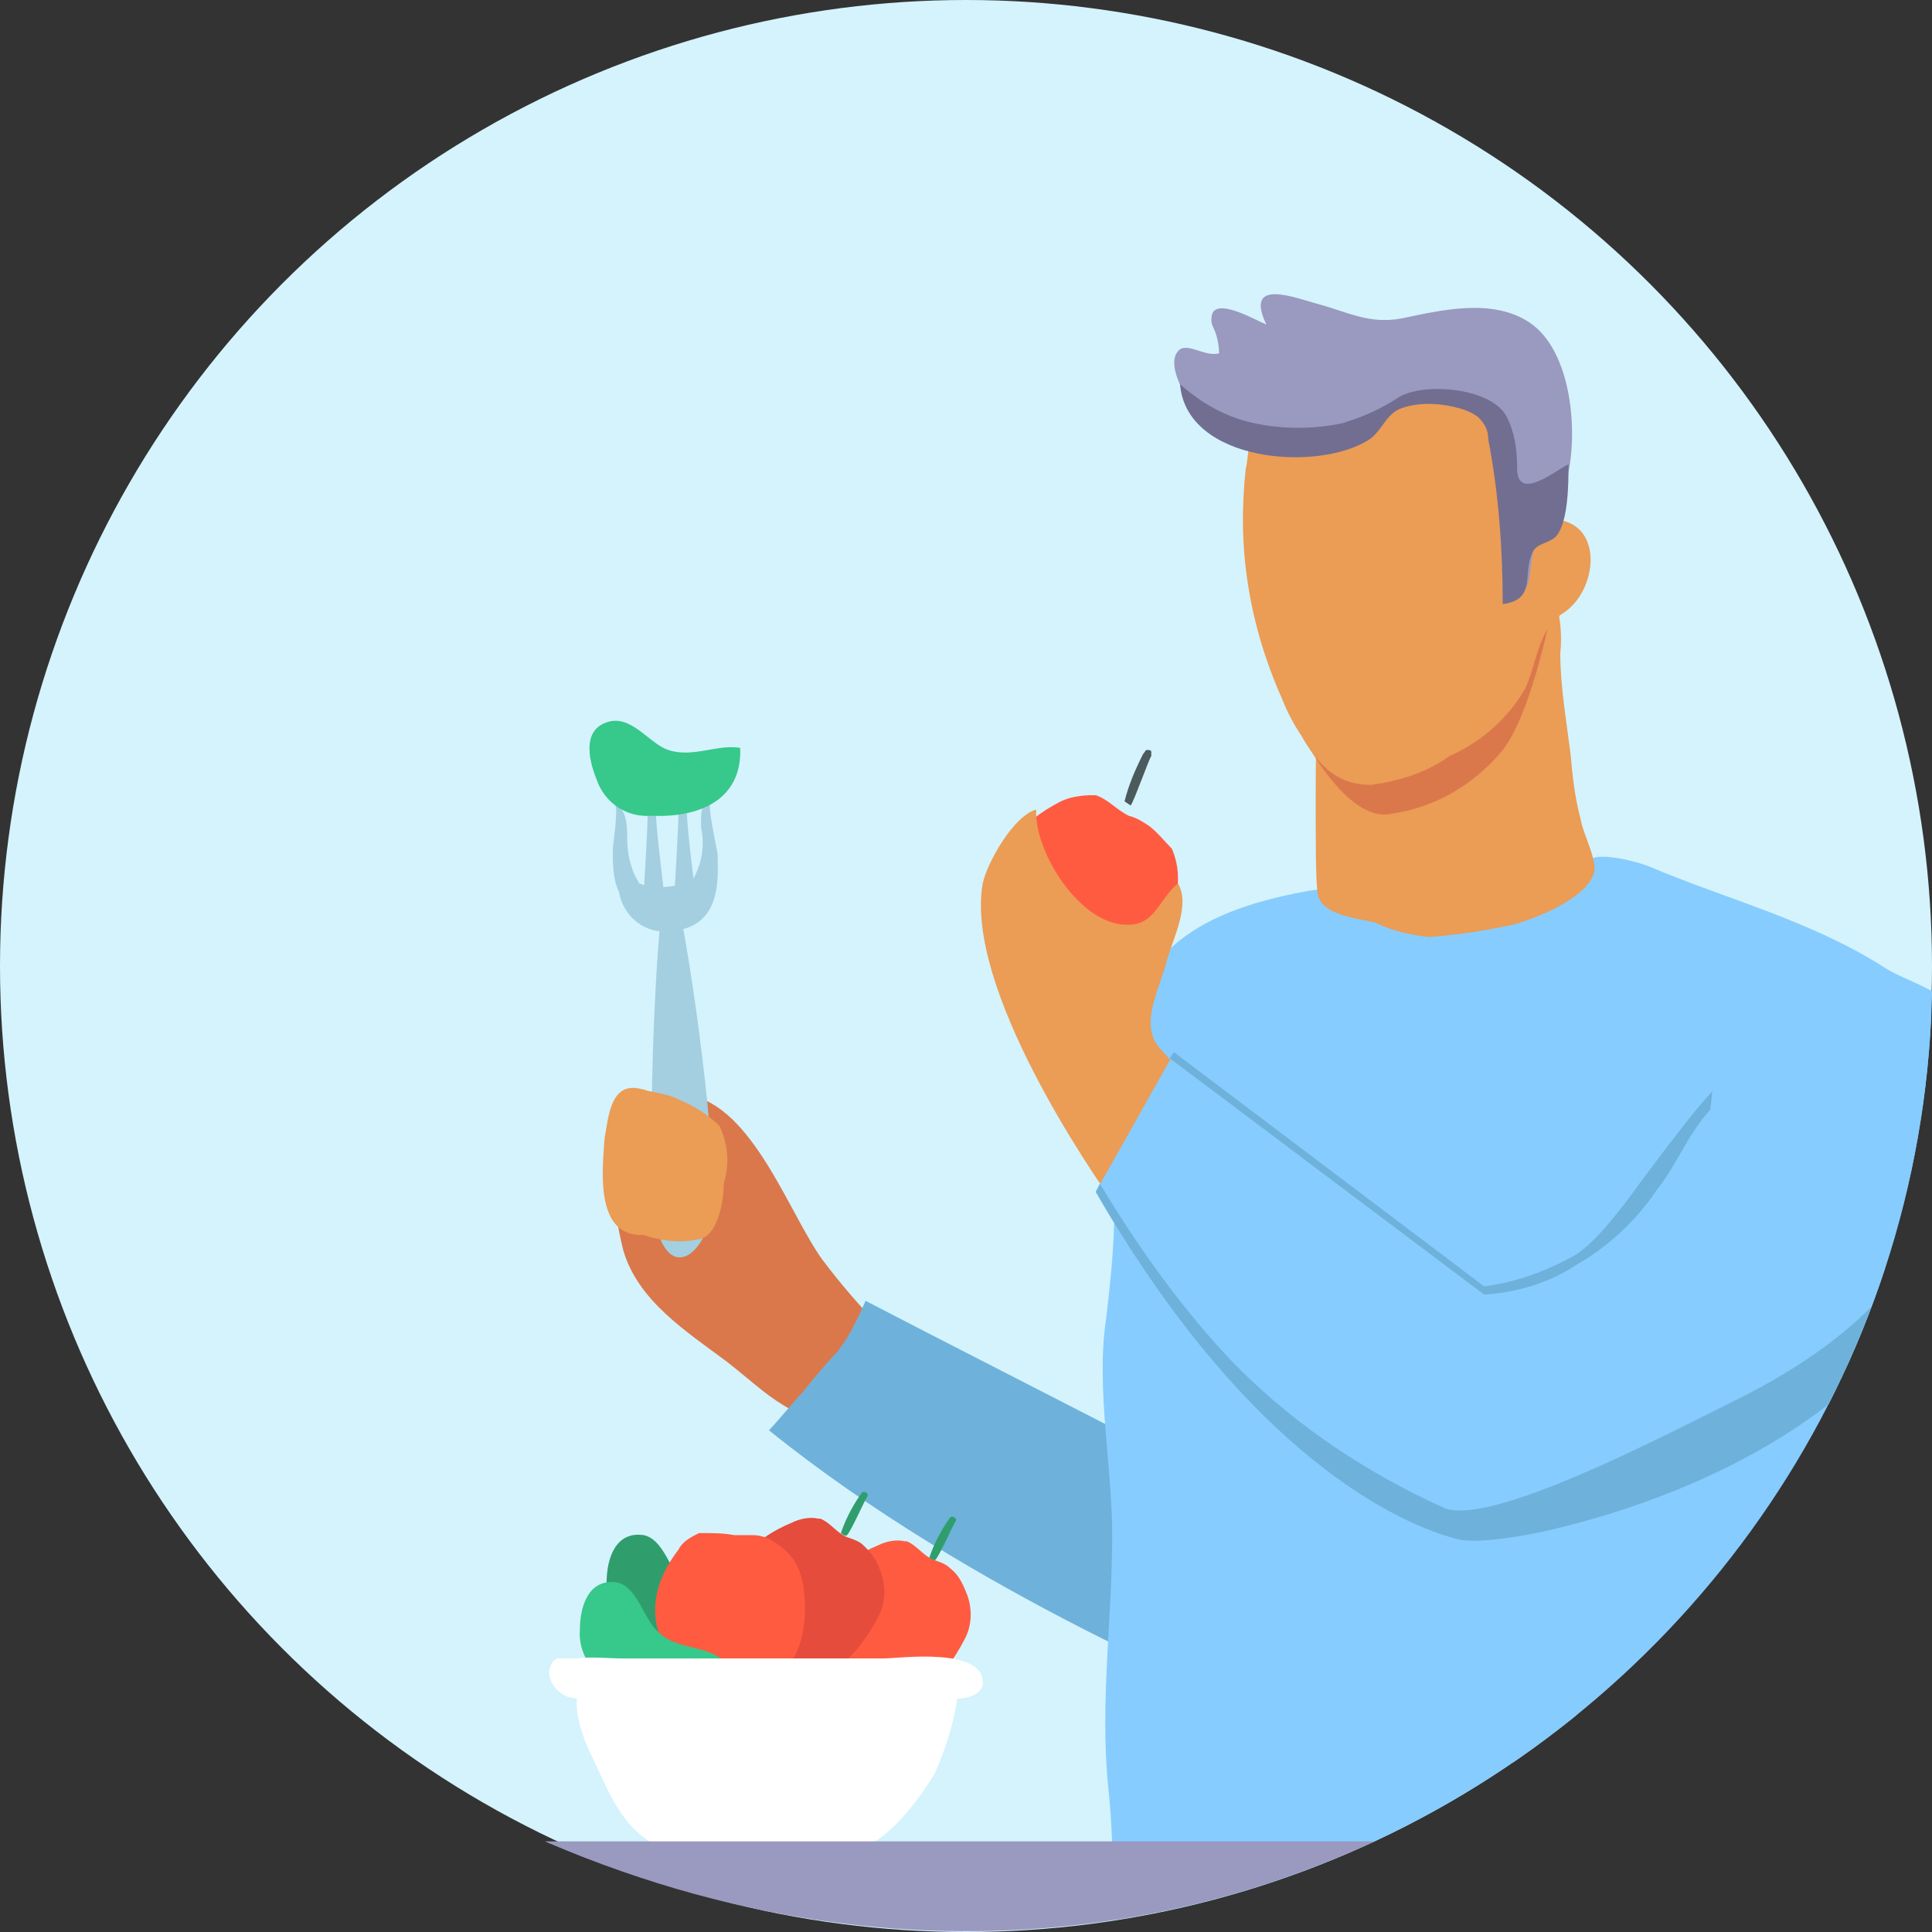 <?xml version="1.0" encoding="utf-8"?>
<!-- Generator: Adobe Illustrator 27.0.1, SVG Export Plug-In . SVG Version: 6.00 Build 0)  -->
<svg version="1.1" id="Layer_1" xmlns="http://www.w3.org/2000/svg" xmlns:xlink="http://www.w3.org/1999/xlink" x="0px" y="0px"
	 viewBox="0 0 94 94" style="enable-background:new 0 0 94 94;" xml:space="preserve">
<rect x="0" y="0" width="94" height="94" fill="#333333" stroke="none"/>
<style type="text/css">
	.st0{fill:#D4F3FC;}
	.st1{clip-path:url(#SVGID_00000127765962775078666060000005486039322011178634_);}
	.st2{fill:#22272E;}
	.st3{fill:#DA784C;}
	.st4{fill:#A3CFE0;}
	.st5{fill:#37C88B;}
	.st6{fill:#EB9C55;}
	.st7{fill:#6EB2DB;}
	.st8{fill:#A9D4E7;}
	.st9{fill:#F7BC7B;}
	.st10{fill:#E5A66A;}
	.st11{fill:#32476C;}
	.st12{fill:#3C5376;}
	.st13{fill:#309E6C;}
	.st14{fill:#FF5B41;}
	.st15{fill:#E54C3C;}
	.st16{fill:#FFFFFF;}
	.st17{fill:#86CCFF;}
	.st18{fill:#E5BDB0;}
	.st19{fill:#9A99BF;}
	.st20{fill:#716E91;}
	.st21{fill:#4A5A5D;}
	.st22{fill:#9CC3D2;}
	.st23{fill:#88BBD6;}
</style>
<g id="Group_28266" transform="translate(-738 -2796)">
	<circle id="Ellipse_4526" class="st0" cx="785" cy="2843" r="47"/>
	<g id="Group_26608" transform="translate(1744.814 15.69)">
		<g id="Group_26607">
			<g>
				<defs>
					<path id="SVGID_1_" d="M-912.8,2827.3c0.2,36.5-41.8,63.3-80,35.4c-1.2-0.8-2.2-1.9-3-3c-27-38.4-0.3-79.3,36-79.4
						c25.9,0,47,21,47,46.9C-912.8,2827.2-912.8,2827.3-912.8,2827.3z"/>
				</defs>
				<clipPath id="SVGID_00000072277780909023602280000006981021706700994970_">
					<use xlink:href="#SVGID_1_"  style="overflow:visible;"/>
				</clipPath>
				<g id="Group_26606" style="clip-path:url(#SVGID_00000072277780909023602280000006981021706700994970_);">
					<g id="Group_26605">
						<g id="Group_26604">
							<g id="Group_26575">
								<g id="Group_26570">
									<path id="Path_55894" class="st3" d="M-973.3,2833.6c-0.7-0.1-0.4,1.7-1,1.3c-0.1-0.1-0.6-0.9-0.8-0.7
										c-0.4,0.3-0.7,0.6-0.9,1c-1.3,1.8-1,3.8-0.5,5.9c0.7,2.5,3.1,4,5.1,5.5c1.8,1.4,3.5,3.3,5.8,2.6c0.4-0.1,3.8-1.9,4-1.6
										c-1.9-2.3-3.4-3.6-5.2-6C-968.4,2839.4-970.2,2834.1-973.3,2833.6z"/>
								</g>
								<g id="Group_26571">
									<path id="Path_55895" class="st4" d="M-974.6,2824.3C-974.7,2824.3-974.6,2824.3-974.6,2824.3c-0.5,4.5-0.7,13.7-0.3,15.6
										c0.6,2.6,2.2,1.7,2.7-0.5c0.4-1.6-0.7-10.7-1.6-15.1C-974.1,2824.3-974.3,2824.3-974.6,2824.3z"/>
								</g>
								<g id="Group_26572">
									<path id="Path_55896" class="st4" d="M-972.2,2819.2c-0.6,0.1-0.5,1-0.5,1.4c0.2,0.9,0,1.8-0.4,2.5
										c-0.8,0.4-1.8,0.5-2.6,0.2c-0.4-0.6-0.6-1.4-0.6-2.2c0-0.5,0-1.5-0.6-1.6c0.2,0-0.1,2-0.1,2.1c0,0.7,0,1.5,0.3,2.1
										c0.2,1.2,1.3,2.1,2.5,1.9c0,0,0.1,0,0.1,0c2.5-0.2,2.2-2.8,2.2-3.7C-971.9,2821.7-972.5,2819.2-972.2,2819.2z"/>
								</g>
								<g id="Group_26573">
									<path id="Path_55897" class="st4" d="M-975.3,2819.8c0,0.9-0.2,4-0.2,4.1l1-0.1c0-0.1-0.4-3.1-0.4-4L-975.3,2819.8z"/>
								</g>
								<g id="Group_26574">
									<path id="Path_55898" class="st4" d="M-973.8,2819.7c0,0.9-0.2,4-0.2,4.1l1-0.1c0-0.1-0.4-3.1-0.4-4L-973.8,2819.7z"/>
								</g>
								<path id="Path_55899" class="st5" d="M-974.3,2816.8c-0.9-0.3-1.7-1.6-2.8-1.4c-1.4,0.3-1.1,1.8-0.7,2.8
									c0.4,1.2,1.5,1.9,2.7,1.8c2.2,0.1,4.4-0.7,4.3-3.3C-971.9,2816.5-973.1,2817.2-974.3,2816.8z"/>
								<path id="Path_55900" class="st6" d="M-971.8,2835.1c-0.6-0.6-1.3-1-2-1.3c-0.4-0.2-0.9-0.3-1.4-0.4c-0.1,0-0.3-0.1-0.4-0.1
									c-1.5-0.4-1.6,1.3-1.8,2.4v0c-0.1,1.5-0.5,4.8,1.9,4.7c0.9,0.3,1.8,0.4,2.7,0.2c0.8-0.1,1.2-1.6,1.2-2.7
									C-971.3,2836.9-971.4,2836-971.8,2835.1z"/>
								<path id="Path_55901" class="st7" d="M-939.4,2844c-2.3-2-5.2-3.1-8.2-3.2c-0.6,1.9-1.3,3.9-1.9,5.8
									c-0.5,2.7-0.8,4.4-0.8,4.4l-11.5-5.9l-2.9-1.5c-0.3,0.7-0.6,1.3-0.9,1.8c-0.1,0.2-0.3,0.4-0.4,0.6c-0.3,0.3-1.1,1.2-1.8,2.1
									c-0.1,0.1-0.1,0.1-0.2,0.2l0,0c-0.6,0.7-1.2,1.4-1.4,1.6c9.9,8,22.9,13.2,22.9,13.2c3.4-5.8,6.1-12,8.1-18.5
									C-938.8,2844.5-939.1,2844.3-939.4,2844z"/>
							</g>
							<path id="Path_55903" class="st8" d="M-911.4,2843.5c-4.1-2.6-9.3-2-13.5,0c-3.8,1.8-5.1,4-6.8,7.5
								c-2.8,5.5-2.1,11.4-1.2,17.3c0.8,5.4-0.3,10.8,1,16.2c0.2,0.8,0.3,3.2,1.9,2.8c2.3-0.5,1-4.8,0.8-6.2
								c-0.5-3.9-0.8-7.9-0.8-11.9c-0.2-4.8-0.3-10.1,1.2-14.7c1.6-4.6,4.6-7.1,9.4-7.4c3.3-0.2,6.1-0.6,8.3,2.2
								c6,7.8,2.9,20.5,2.4,29.4c-0.2,3.4-1.4,13.1-0.1,13.6c1.8,0.6,1.8-2.1,1.9-3.5c0.5-6.3,1.3-12.7,1.9-19
								c0.3-2.7,0.5-5.4,0.8-8.1C-903.6,2855.2-905.5,2847.3-911.4,2843.5z"/>
							<path id="Path_55905" class="st8" d="M-909.9,2848c-0.6-1.2-1.5-1.8-2.8-0.4c-1.1,1.2-1.3,3.8-1.6,5.3
								c-1.8,9.6-1.5,36.4,0.1,39.4c2.2-4,1.4-30.4,3.4-38.4c0.5-1.8,1.8-3.6,1.1-5.4C-909.8,2848.3-909.8,2848.1-909.9,2848z"/>
							<g id="Group_26581">
								<g id="Group_26580">
									<path id="Path_55916" class="st13" d="M-960.5,2854.1c-0.1,0-0.1,0.1-0.2,0.2c-0.4,0.6-0.7,1.2-0.9,1.8
										c0,0,0.2,0.2,0.3,0.1c0.2-0.2,0.9-1.8,1-1.9c0,0,0-0.1,0-0.1C-960.4,2854.1-960.5,2854.1-960.5,2854.1z"/>
								</g>
							</g>
							<g id="Group_26583">
								<g id="Group_26582">
									<path id="Path_55917" class="st14" d="M-960.6,2856.6c-0.2-0.2-0.5-0.3-0.8-0.4c-0.5-0.2-0.8-0.7-1.3-0.9c0,0-0.1,0-0.1,0
										c-0.4-0.1-0.9,0-1.3,0.2c-3.6,1.5-3.3,4.3-3.1,5c0,0,0,0.1,0,0.1s0,0.1,0,0.1c0.3,0.6,0.7,1.1,1.2,1.5
										c0.7,0.5,1.6,0.8,2.5,0.9c0.8,0,2.3-0.5,3.6-3c0.4-0.7,0.4-1.6,0.1-2.3C-960,2857.3-960.2,2856.9-960.6,2856.6z"/>
								</g>
							</g>
							<g id="Group_26585">
								<g id="Group_26584">
									<path id="Path_55918" class="st13" d="M-964.8,2852.9c-0.1,0-0.1,0.1-0.2,0.2c-0.4,0.6-0.7,1.2-0.9,1.8
										c0,0,0.2,0.2,0.3,0.1c0.2-0.2,0.9-1.8,1-1.9c0,0,0-0.1,0-0.1C-964.7,2852.9-964.7,2852.9-964.8,2852.9z"/>
								</g>
							</g>
							<g id="Group_26587">
								<g id="Group_26586">
									<path id="Path_55919" class="st15" d="M-964.8,2855.5c-0.2-0.2-0.5-0.3-0.8-0.4c-0.5-0.2-0.8-0.7-1.3-0.9c0,0-0.1,0-0.1,0
										c-0.4-0.1-0.9,0-1.3,0.2c-3.6,1.5-3.3,4.3-3.1,5c0,0,0,0.1,0,0.1s0,0.1,0,0.1c0.3,0.6,0.7,1.1,1.2,1.5
										c0.7,0.5,1.6,0.8,2.5,0.9c0.8,0,2.3-0.5,3.6-3c0.4-0.7,0.4-1.6,0.1-2.3C-964.2,2856.1-964.5,2855.8-964.8,2855.5z"/>
								</g>
							</g>
							<path id="Path_55920" class="st13" d="M-973.5,2857.4c-0.7-0.6-1-2.2-2-2.4c-1.4-0.2-1.8,1.2-1.8,2.3
								c-0.1,1.2,0.7,2.3,1.8,2.8c2,0.9,4.4,1,5.2-1.3C-971.2,2858-972.6,2858.3-973.5,2857.4z"/>
							<g id="Group_26589">
								<g id="Group_26588">
									<path id="Path_55921" class="st14" d="M-968.9,2855.5c-0.4-0.3-0.8-0.5-1.3-0.5c-0.3,0-0.6,0-0.9,0
										c-0.5-0.1-1.1-0.1-1.6-0.1c0,0-0.1,0-0.1,0c-0.4,0.2-0.8,0.4-1,0.8c-2.3,3-0.5,5.2,0.1,5.8l0.1,0.1l0.1,0.1
										c0.6,0.3,1.2,0.6,1.8,0.7c0.9,0.1,1.8-0.1,2.6-0.4c0.6-0.4,1.7-1.6,1.4-4.3C-967.8,2856.7-968.2,2856-968.9,2855.5z"/>
								</g>
							</g>
							<path id="Path_55922" class="st5" d="M-974.8,2859.7c-0.7-0.6-1-2.2-2-2.4c-1.4-0.2-1.8,1.2-1.8,2.3
								c-0.1,1.2,0.7,2.3,1.8,2.8c2,0.9,4.4,1,5.2-1.3C-972.6,2860.3-973.9,2860.6-974.8,2859.7z"/>
							<g id="Group_26591">
								<g id="Group_26590">
									<path id="Path_55923" class="st16" d="M-960.6,2861.2c-0.9-0.6-3.9,0.7-4.9,0.7c-3.2,0.1-6.5,0.2-9.8,0.1
										c-0.6,0-2.3-0.3-2.8-0.1c-1.2,0.6-0.5,2.7,0.1,3.9c0.9,1.9,1.5,3.6,3.5,4.5c1.5,0,4,0,5.5,0c1.3,0,2.6,0,3.9-0.1
										c1.4-0.1,3.1-2.5,3.7-3.5C-961,2866-959.5,2862-960.6,2861.2z"/>
								</g>
							</g>
							<g id="Group_26593">
								<g id="Group_26592">
									<path id="Path_55924" class="st16" d="M-963.8,2861c-1.9,0-3.9,0-5.8,0l-6.9,0c-0.8,0-1.5-0.1-2.3,0c-0.3,0-0.6,0-0.9,0
										c-0.2,0.1-0.3,0.2-0.4,0.6c0,0.6,0.4,1.1,1,1.3c0.7,0.1,1.4,0.1,2.1,0c2.2,0,4.5,0,6.7,0c2.7,0,5.4,0,8.1,0
										c0.8,0,2.9,0.4,3.2-0.6C-958.8,2860.4-963.1,2861-963.8,2861z"/>
								</g>
							</g>
							<path id="Path_55925" class="st17" d="M-915.1,2827.4c-3.6-2.3-7.6-3.3-11.4-4.9c-0.7-0.3-2.4-0.7-2.9-0.4
								c-0.3,0.2-0.5,0.4-0.6,0.8c-0.5-0.3,0.2-0.4-0.4-0.6c-2.3-0.7-4.3-2.3-6.7-1.5c-1,0.5-2,1.2-2.8,2c-1.6,1-2,0.6-3.5,0.9
								c-5.3,1-8.6,3.1-8.9,8.7c-0.1,2.3-0.2,4.5-0.3,6.8c0,1.8-0.2,3.6-0.4,5.3c-0.5,3.3,0.3,7.1,0.3,10.5c0,4.1-0.6,8.1-0.2,12.2
								c0.4,3.4,0,7.2,1.4,10.4c1.5,3.3,9.2,4.6,12.3,4.4c2.8-0.1,5.4,0.8,8.3,0.6c4.1-0.3,8.2,0.3,12.2-0.4c5.8-1,6.1-8.6,5.7-13.1
								c-0.7-6.9,0.1-13.7,0.8-20.5c0.4-4,0.8-8,1-12.1c0.1-1.9,0.7-5-0.2-6.8C-912.2,2828.5-914.2,2828-915.1,2827.4z"/>
							<path id="Path_55926" class="st6" d="M-930.4,2817c-0.2-1.6-0.5-3.3-0.5-4.9c0.1-0.9,0-1.9-0.3-2.8c-0.8,1-1.2,2.5-1.9,3.6
								c-1,1.5-2.6,2.9-4.2,3.1c-0.7,0-5.2-4.5-5.3-3.9c-0.1,0.6-0.2,3.9-0.2,6.9c0,2.3,0,4.3,0.1,4.8c0.2,1.1,2.1,1.2,2.8,1.4
								c0.8,0.4,1.7,0.6,2.6,0.7l0,0c1.4-0.1,2.7-0.3,4.1-0.6c1.1-0.3,3.4-1.2,3.9-2.4c0.3-0.6-0.5-2-0.6-2.7
								C-930.2,2819.1-930.3,2818.1-930.4,2817z"/>
							<path id="Path_55927" class="st3" d="M-939.1,2819.9c2.1-0.3,4-1.4,5.4-3.1c1.5-1.9,2.5-7.4,2.5-7.4s-3.9,5.2-7.2,5.9
								c-2,0.4-4.1,0.1-5.9-1C-944.4,2814.3-941.7,2820.5-939.1,2819.9z"/>
							<path id="Path_55928" class="st6" d="M-931,2805.6c-0.8-0.1-1.5,1.3-2.3,0.7c-0.4-0.3-0.1-1.2-0.1-1.6
								c-0.1-2.2-0.2-4.5-1.4-6.5c-0.8-1.5-2.3-1.1-3.5-0.4c-1.2,0.8-3.2,0.5-4.1,1.8c-0.3,0.4-0.1,0.6,0,1
								c-0.4,0.1-0.8,0.1-1.2,0.2c-0.3,0-0.6,0-0.9,0c-0.3,0-0.6-0.1-0.9,0c-0.6,0-0.5,0.4-0.6,1c-0.1,0.4-0.1,0.9-0.2,1.3
								c-0.2,1.8-0.2,3.7,0.1,5.6c0.3,2,0.9,3.9,1.7,5.7c0.2,0.5,0.5,1.1,0.9,1.7c0.8,1.4,1.7,2.4,3.4,2.4c1.4-0.2,2.7-0.6,3.8-1.4
								c1.6-0.7,2.9-1.9,3.7-3.3c0.6-1.3,0.6-2.9,1.9-3.7C-929.1,2809-928.8,2805.9-931,2805.6z"/>
							<g id="Group_26595">
								<path id="Path_55930" class="st19" d="M-932.4,2796c-1.8-1.2-4.3-0.6-6.2-0.2c-1.6,0.3-2.6-0.3-4.1-0.7
									c-1.1-0.3-3.6-1.3-2.5,1c-0.5-0.2-2.2-1.2-2.6-0.6c-0.1,0.2-0.1,0.5,0,0.7c0.2,0.4,0.3,0.9,0.3,1.3c-0.7,0.2-1.6-0.6-2-0.1
									c-0.7,0.8,0.8,3,1.4,3.5c1.4,0.9,3,1.3,4.6,1.2c1.1,0,2.1-0.4,3-0.9c0.5-0.3,0.7-0.8,1.3-1.1c1.2-0.4,2.5-0.4,3.7-0.1
									c1,0.3,0.9,0.7,1.2,1.8c0.6,2.4,0.3,5.1,1,7.5c1.3,0.1,0.7-1.9,1.3-2.6c0.4-0.5,1-0.3,1.2-1.2c0.2-0.6,0-1.2,0.2-1.8
									C-930,2801.5-930.3,2797.4-932.4,2796z"/>
							</g>
							<g id="Group_26596">
								<path id="Path_55931" class="st20" d="M-933,2803.1c0-0.9-0.1-1.7-0.5-2.5c-0.7-1.4-3.9-1.7-5.2-1c-0.9,0.6-1.8,1-2.8,1.3
									c-1.4,0.3-2.9,0.3-4.3,0c-1.4-0.3-2.6-1-3.6-1.9c0.3,3.8,6.7,4.3,9.2,2.7c0.6-0.4,0.8-1.2,1.5-1.5c0.8-0.3,1.7-0.3,2.6-0.1
									c0.4,0.1,0.8,0.2,1.2,0.5c0.3,0.3,0.5,0.6,0.5,1.1c0.5,2.6,0.7,5.3,0.7,8c1.6-0.2,1-1.4,1.4-2.4c0.2-0.6,0.8-0.5,1.2-0.9
									c0.6-0.7,0.6-2.6,0.6-3.5C-931,2803.1-933,2804.8-933,2803.1z"/>
							</g>
							<g id="Group_26598">
								<g id="Group_26597">
									<path id="Path_55932" class="st21" d="M-951,2816.8c-0.1,0-0.1,0.1-0.2,0.2c-0.4,0.8-0.7,1.5-0.9,2.3c0,0,0.3,0.2,0.3,0.2
										c0.2-0.3,0.9-2.3,1-2.4c0-0.1,0-0.1,0-0.2C-950.8,2816.8-950.9,2816.8-951,2816.8z"/>
								</g>
							</g>
							<g id="Group_26600">
								<g id="Group_26599">
									<path id="Path_55933" class="st14" d="M-950.9,2820.5c-0.3-0.2-0.6-0.4-1-0.5c-0.6-0.3-1-0.8-1.6-1c-0.1,0-0.1,0-0.2,0
										c-0.5,0-1.1,0.1-1.5,0.3c-4.1,2.1-3.5,5.5-3.2,6.4c0,0,0,0.1,0,0.1s0,0.1,0.1,0.1c0.4,0.7,0.9,1.3,1.5,1.7
										c0.9,0.6,1.9,0.9,3,0.9c0.9-0.1,2.7-0.8,4-4c0.4-0.9,0.4-2,0-2.9C-950.1,2821.3-950.5,2820.8-950.9,2820.5z"/>
								</g>
							</g>
							<g id="Group_26601">
								<path id="Path_55934" class="st6" d="M-949.5,2823.3c-0.9,0.7-1.1,2-2.4,2c-2.3,0.1-4.6-3.5-4.5-5.6
									c-1.1,0.3-2.4,2.6-2.6,3.6c-0.9,5.1,5.4,14.2,6.4,15.6c1.8-0.6,1.8-1.8,3.2-3.1c1.6-1.6,0.3-3.1-1-4.5c-1-1.2,0-2.8,0.4-4.4
									C-949.7,2825.9-948.9,2824.3-949.5,2823.3z"/>
							</g>
							<path id="Path_55935" class="st22" d="M-935.2,2871.3v1.3c0,0.2,0.2,0.4,0.5,0.4c0.2,0,0.4-0.2,0.4-0.4v-1.3
								c0-0.2-0.2-0.4-0.5-0.4C-935,2870.9-935.2,2871-935.2,2871.3z"/>
							<path id="Path_55936" class="st22" d="M-931.5,2873.6c0-0.2-0.2-0.4-0.5-0.4c-0.2,0-0.4,0.2-0.4,0.4c0,0.4,0.1,0.8,0.2,1.2
								c0.1,0.2,0.4,0.3,0.6,0.2c0.2-0.1,0.3-0.4,0.2-0.6C-931.5,2874.1-931.5,2873.8-931.5,2873.6z"/>
							<path id="Path_55937" class="st22" d="M-929.4,2873.1v0.8c0,0.2,0.2,0.4,0.5,0.4c0.2,0,0.4-0.2,0.4-0.4v-0.8
								c0-0.2-0.2-0.4-0.5-0.4C-929.2,2872.7-929.4,2872.9-929.4,2873.1z"/>
							<path id="Path_55938" class="st22" d="M-924.7,2872.3C-924.7,2872.3-924.7,2872.2-924.7,2872.3c0-0.1,0-0.1,0-0.1
								c0-0.1,0-0.3,0-0.4c0-0.2-0.2-0.4-0.5-0.4c-0.2,0-0.4,0.2-0.4,0.4c0,0.4,0.1,0.8,0.3,1.1c0.2,0.2,0.4,0.2,0.6,0
								C-924.6,2872.7-924.6,2872.5-924.7,2872.3L-924.7,2872.3z"/>
							<path id="Path_55939" class="st22" d="M-921.7,2871.5c-0.1,0.6-0.2,1.2-0.2,1.8c0,0.2,0.2,0.4,0.5,0.4c0.2,0,0.4-0.2,0.4-0.4
								c0-0.5,0-1,0.1-1.5C-920.7,2871.2-921.5,2870.9-921.7,2871.5z"/>
							<path id="Path_55940" class="st23" d="M-934.3,2875.9c-5.7,0-11.8,0.6-17.2-1l0.1-2.7c-0.3,2.5-1.3,6.2-0.1,8.2
								c1.1,1.8,5,2.4,6.7,2.8c5.3,1.2,23.7,1,27.6,0.6c4.5-0.4,4.9-1.3,3.8-7.6C-920.5,2877.6-927.3,2875.9-934.3,2875.9z"/>
							<g id="Group_26603">
								<path id="Path_55942" class="st19" d="M-920.2,2871.4c-1.1-1.3-2.6-1.5-4.9-1.5H-1032c-3.4,0-9.6-1.5-10.5,3.4
									c-0.7,4,1.6,7.3,5.2,7.2c13.8-0.3,27.6,0,41.3,0h66.1c2.6,0,5.5,0.5,8.1-0.3c3-1,3.6-4,2.7-6.7
									C-919.3,2872.8-919.7,2872-920.2,2871.4z"/>
							</g>
							<path id="Path_55943" class="st17" d="M-913.2,2843.3c3.2-4.4,3-12.8,0.8-13.4c-9.8-2.6-14.1,10.2-17.7,12
								c-1.4,0.8-2.9,1.3-4.5,1.5l-15.3-11.5l-3.6,6.4c6.8,11.8,13.8,15.9,17.6,16.9c1.2,0.3,4.3-0.4,4.3-0.4
								C-922.9,2852.8-915.8,2848.4-913.2,2843.3z"/>
							<path id="Path_55944" class="st7" d="M-934.6,2843.3l-15.3-11.5l0.2-0.3l15.1,11.4c1.5-0.2,2.9-0.7,4.2-1.4
								c1-0.5,2.2-2,3.5-3.8c0.9-1.2,2.3-3.1,3.4-4.3l-0.1,0.9c-1.1,1.2-1.7,2.8-2.6,3.9c-1,1.5-2.4,2.8-4,3.7
								C-931.4,2842.7-933,2843.2-934.6,2843.3L-934.6,2843.3z"/>
							<path id="Path_55945" class="st7" d="M-913.2,2843.3c4.6-4.7,8.1-9.6,4.6-11.9c-9.1-5.9,5.2,7.6-13.7,17
								c-4,2-11.9,6.1-14.2,5.3c-4-1.8-7.7-4.3-10.7-7.5c-2.3-2.5-4.3-5.3-6.1-8.3l-0.2,0.4c6.8,11.8,13.8,15.9,17.6,16.9
								c1.2,0.3,4.3-0.4,4.3-0.4C-922.9,2852.8-915.8,2848.4-913.2,2843.3z"/>
						</g>
					</g>
				</g>
			</g>
		</g>
	</g>
</g>
</svg>
